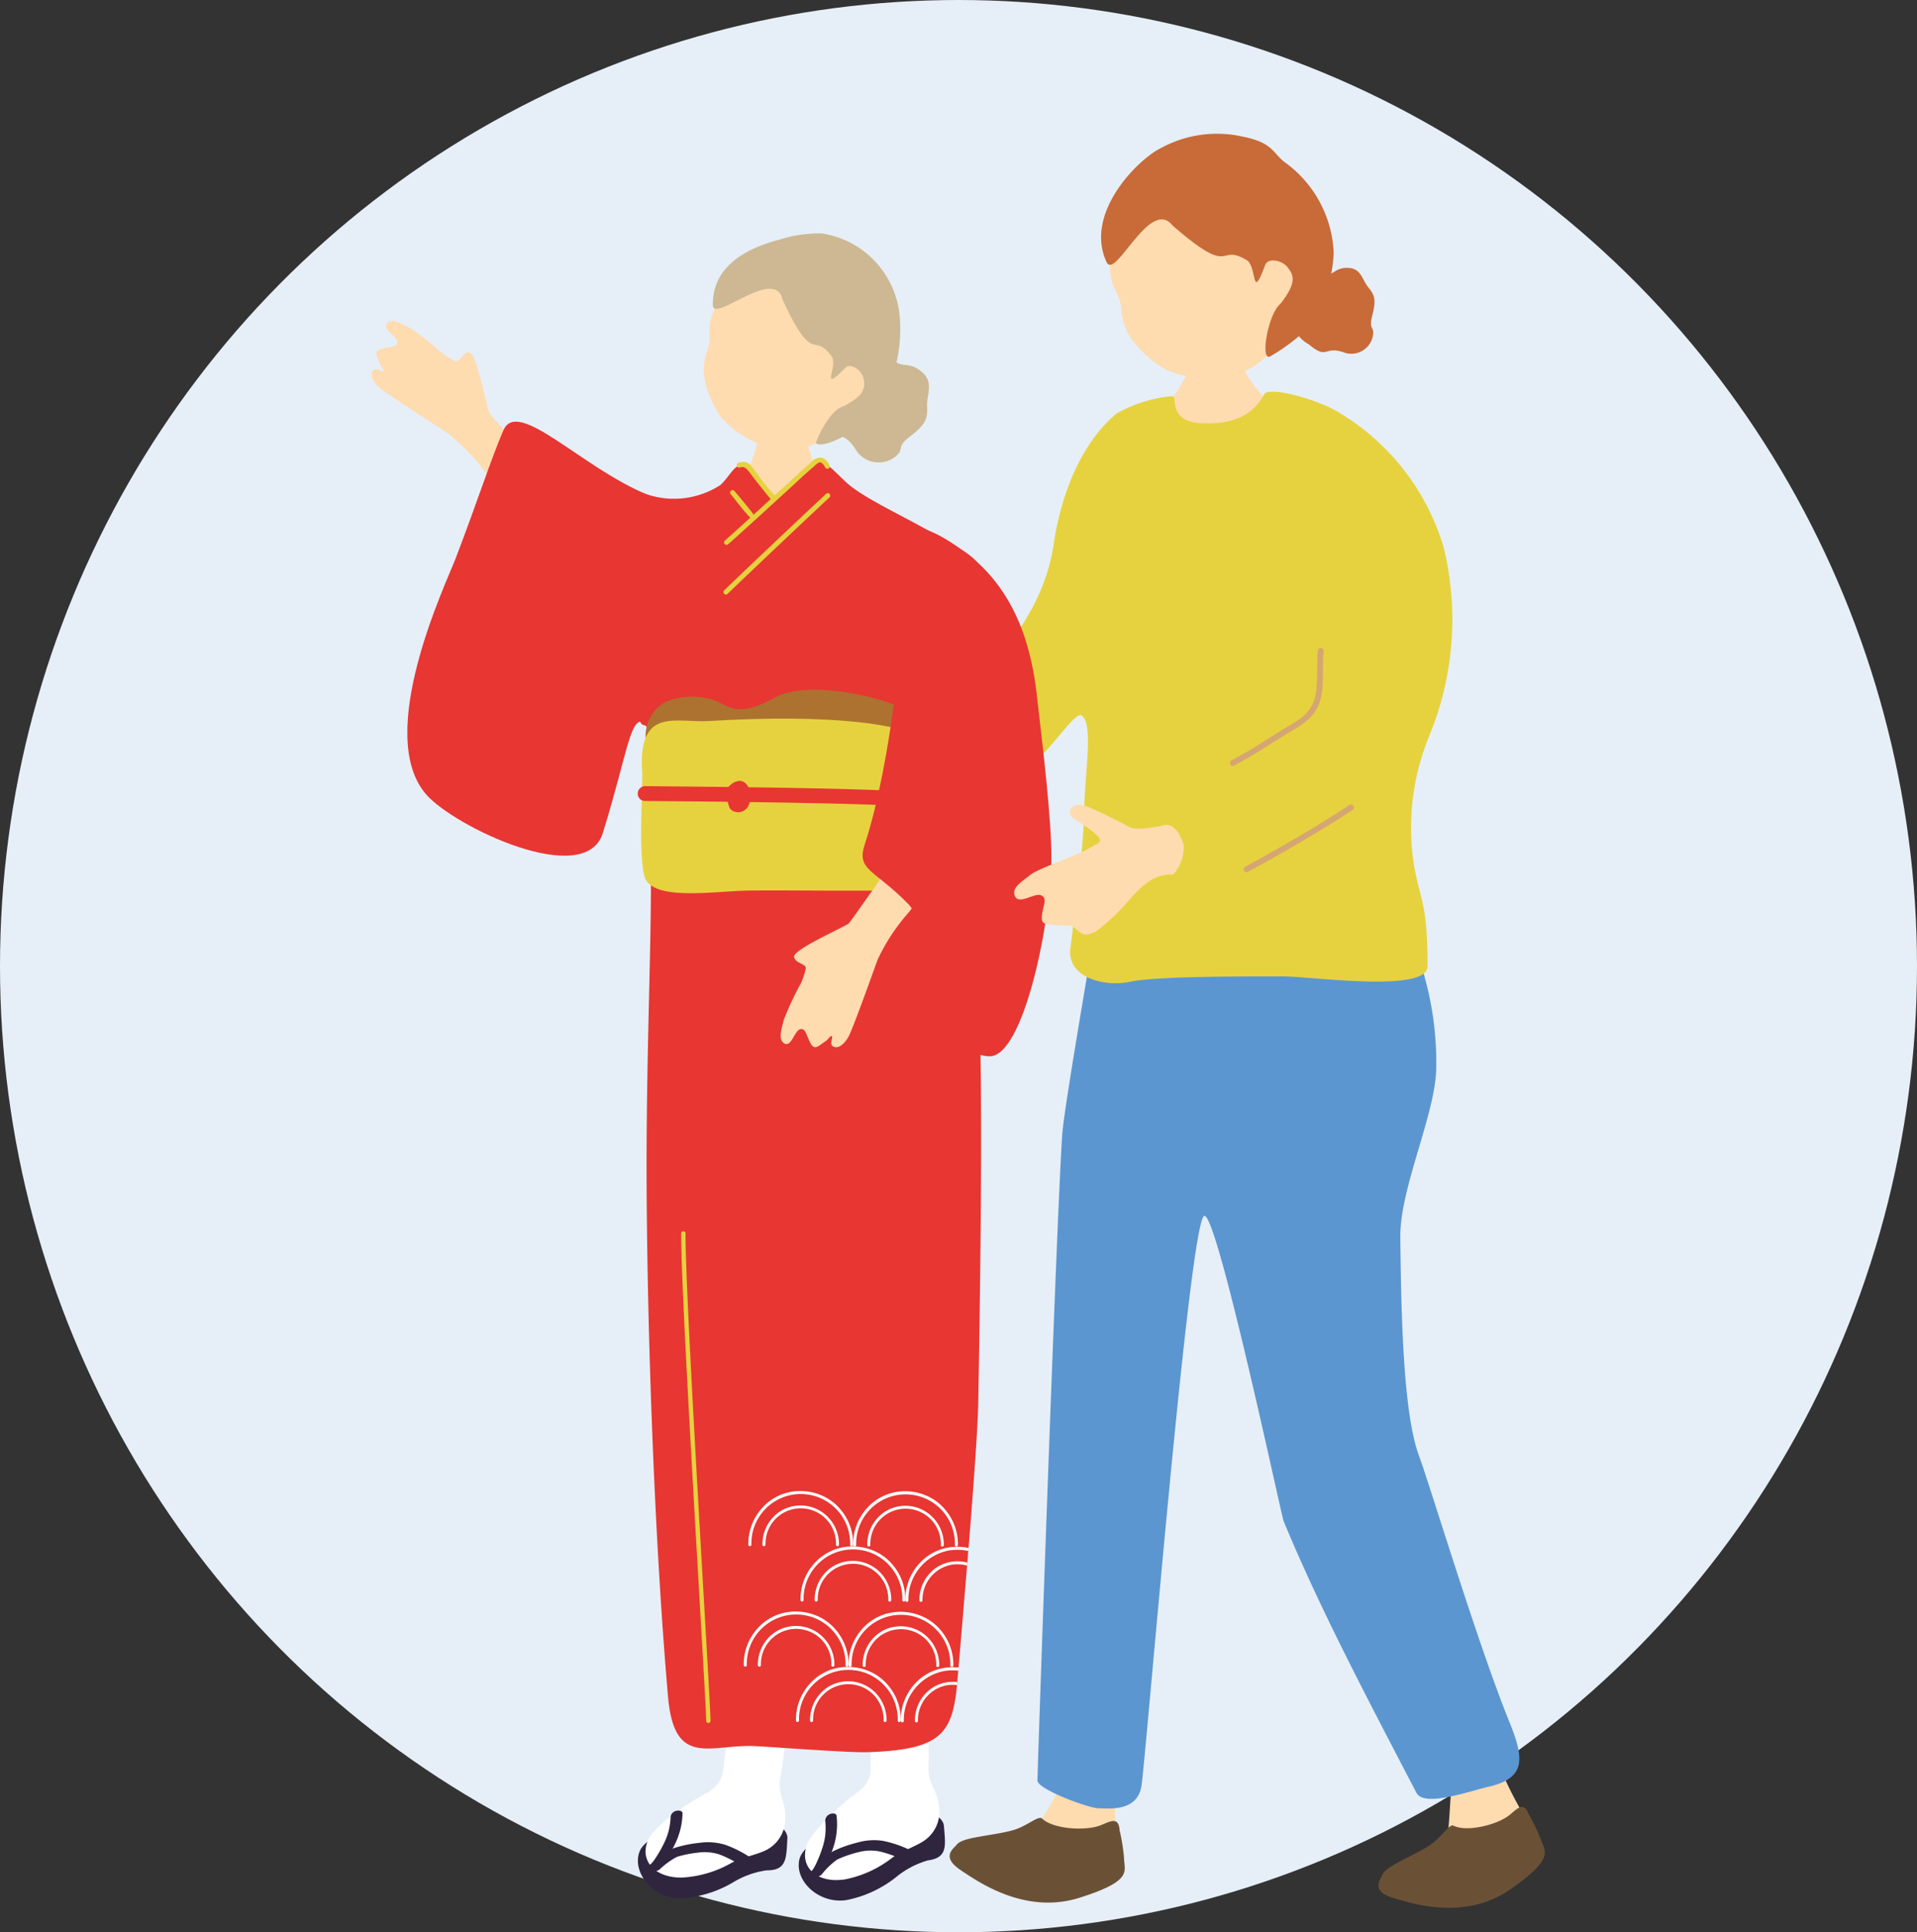 <svg xmlns="http://www.w3.org/2000/svg" width="129" height="130" viewBox="0 0 129 130">
  <rect x="0" y="0" width="129" height="130" fill="#333333" stroke="none"/>
  <g id="グループ_62" data-name="グループ 62" transform="translate(-0.225)">
    <ellipse id="楕円形_28" data-name="楕円形 28" cx="64.5" cy="65" rx="64.5" ry="65" transform="translate(0.225)" fill="#e6eff7"/>
    <g id="グループ_70" data-name="グループ 70" transform="translate(-680.849 -1724.395)">
      <g id="_レイヤー_2-2" transform="translate(732.588 1733.395)">
        <path id="パス_15895" data-name="パス 15895" d="M13.869,170.088c.61-.364.546-1.033.71-3.327.117-1.655-5.376-11.367-9.2-16.719C3.7,147.694,1.9,135.886,1.991,134.319c0,0,6.285-2.259,6.819-.933,1.931,4.842-.681,10.616,1.866,14.437,3.5,5.241,5.54,12.1,6.766,15.857a24.9,24.9,0,0,0,2.2,4.613c1.039,2.7-5.44,4.02-5.769,1.79Z" transform="translate(31.53 -54.939)" fill="#ffdbb0"/>
        <path id="パス_15896" data-name="パス 15896" d="M10.092,192.247c-.323-.769-.7-.358-1.232.088-.8.675-2.887,1.2-3.8.745-.288-.147-.792.775-1.567,1.291C2.311,195.158.5,195.78.263,196.391c-.141.352-.763,1.092.7,1.538s4.929,1.532,7.958-.593,2.259-2.541,2.007-3.351a13.106,13.106,0,0,0-.845-1.737Z" transform="translate(41.239 -79.252)" fill="#6a5136"/>
        <path id="パス_15897" data-name="パス 15897" d="M43.076,167.834c.71-.053.945-.687,2.107-2.676.833-1.432.769-10.968.358-17.529-.5-8.022,1.379-15.692,2.148-17.054,0,0,4.278-.986,4.771.358.188.516.329,7.641-1.191,17.054-.951,5.886-2.025,14.313-2.265,16.461a19.239,19.239,0,0,0,.047,4.331c-.27,2.471-6.314,2.253-5.968-.939Z" transform="translate(-25.394 -53.805)" fill="#ffdbb0"/>
        <path id="パス_15898" data-name="パス 15898" d="M59.612,193.853c-.094-.851-.587-.563-1.244-.293-.992.411-3.21.288-3.973-.44-.241-.229-1.009.511-1.931.775-1.408.4-3.374.452-3.8.968-.241.3-1.08.827.235,1.714s4.413,3.011,8.034,1.866,2.987-1.778,2.981-2.647a13.077,13.077,0,0,0-.317-1.954Z" transform="translate(-35.786 -79.772)" fill="#6a5136"/>
        <path id="パス_15899" data-name="パス 15899" d="M7.256,86.443c-.082.763-2.5,14.46-2.641,16.479-.387,5.522-1.673,42.922-1.673,43.509S6.381,148.3,7.074,148.3s2.641.264,2.881-1.584c.381-2.952,3.239-38.11,4.219-38.274.88-.147,5.182,20.164,5.334,20.54,2.336,5.622,5.123,10.968,8.938,18.275.516.992,3.5-.094,4.824-.4,2.541-.575,2.441-1.878,1.45-4.319-2.165-5.329-5.276-15.7-6.121-18.01-.957-2.635-1.18-8.38-1.238-14.665-.029-3.31,2.371-8.257,2.418-11.361a21.467,21.467,0,0,0-2.717-10.833c-.293-.558-5.287-.458-9.771-.657-5.229-.235-9.982-1.121-10.041-.575Z" transform="translate(15.356 -35.642)" fill="#5b96d0"/>
        <path id="パス_15900" data-name="パス 15900" d="M80.067,75.19c-1.185.493-1.661.651-2.207.475s-1.89-.464-2.705-.628-1.262.106-1.221.558.734.458,1.813.98.452.646.012,1.127-3.028,2.077-3.474,2.641S71.2,81.5,71.617,81.986s1.221-.558,1.684-.469.293.552.352,1.279.475.528,1.221.434.769-.293,1.326.018.71.188,1.2-.141a14.022,14.022,0,0,0,1.9-2.893c.7-1.156,1.2-1.819,2.371-2.06a2.762,2.762,0,0,0,.217-2.124c-.98-1.543-1.626-.921-1.813-.845Z" transform="translate(-71.482 -30.985)" fill="#ffdbb0"/>
        <path id="パス_15901" data-name="パス 15901" d="M32.016,23.28c.17,0,2.406.158,2.623.141a16.557,16.557,0,0,0,.575,2.124,8.2,8.2,0,0,0,2.758,2.964c3.527,2.559-11.308,1.684-8.855.27a9.728,9.728,0,0,0,2.488-3.6c.141-.64.417-1.649.417-1.89Z" transform="translate(-2.99 -9.621)" fill="#ffdbb0"/>
        <path id="パス_15902" data-name="パス 15902" d="M20.581,20.542c1.285,1.074.992.006,2.418.552a1.475,1.475,0,0,0,1.849-1.056c.182-.757-.276-.434-.041-1.373s.276-1.356-.205-1.925-.5-1.309-1.361-1.361-1,.446-1.479.464-1.08-.164-1.344.822-1,1.3-.845,1.878-.235,1.279,1.015,2Z" transform="translate(16.003 -6.354)" fill="#c86b38"/>
        <path id="パス_15903" data-name="パス 15903" d="M40.92,13.366a5.553,5.553,0,0,1-3.838,3.82,7.619,7.619,0,0,1-4.425-.481,7.332,7.332,0,0,1-2.506-2.388,4.613,4.613,0,0,1-.469-1.725c-.111-1.426-1.074-1.209-.651-4.225.129-.915,1.2-5.211,5.17-6.238,3.492-.9,8.31,6.649,6.714,11.238Z" transform="translate(-5.75 -0.851)" fill="#ffdbb0"/>
        <path id="パス_15904" data-name="パス 15904" d="M29.015,6.158c-1.52-1.89-3.844,3.721-4.425,2.482C23.047,5.348,26.714,1.7,28.27.952A7.873,7.873,0,0,1,33.768.2c2.077.411,2.013,1.156,2.876,1.766a7.909,7.909,0,0,1,3.228,6.056,9.942,9.942,0,0,1-1.52,4.836,12.83,12.83,0,0,1-2.746,2.119c-.7.393-.176-2.846.692-3.545,1.168-1.485.833-1.966.475-2.441s-1.32-.675-1.514-.158c-.951,2.565-.516.088-1.256-.34C32,7.326,33.17,9.779,29.009,6.158Z" transform="translate(-1.638 -0.004)" fill="#c86b38"/>
        <path id="パス_15905" data-name="パス 15905" d="M26.191,31.006a9.152,9.152,0,0,1,3.721-1.138c.293.082-.288,1.7,1.878,1.819,3.263.182,3.985-1.5,4.307-1.978s3.509.317,5.094,1.32a15.77,15.77,0,0,1,6.972,9.1,20.555,20.555,0,0,1-.992,12.594A16.208,16.208,0,0,0,46.156,61.5c.411,2.336.9,2.453.9,6.731,0,1.808-7.864.675-9.753.675-3.122,0-8.6,0-10.282.364s-4.26-.27-4-2.265c.3-2.342.9-6.8.933-9.325s.646-5.786-.182-6.326c-.417-.27-1.813,1.966-3.474,3.5-2.377,2.195-4.665,4.572-5.845,5.352-1.238.822-4.671-3.609-3.691-4.859,1.238-1.567,4.783-5.106,5.546-5.88C18,47.743,21.233,44.4,21.9,39.826c.147-1.015.927-6.062,4.266-8.82Z" transform="translate(-2.506 -12.217)" fill="#e6d23e"/>
        <path id="パス_15907" data-name="パス 15907" d="M25.551,66.9a.193.193,0,0,0,.112-.023c.886-.469,1.514-.863,2.306-1.361.522-.329,1.127-.71,1.942-1.2,1.7-1.015,1.714-2.171,1.731-3.768,0-.434.012-.88.047-1.373a.2.2,0,0,0-.182-.211.2.2,0,0,0-.211.182c-.041.511-.041.98-.047,1.4-.018,1.526-.029,2.529-1.538,3.433-.816.487-1.42.869-1.948,1.2-.781.493-1.4.886-2.277,1.344a.2.2,0,0,0-.082.27.2.2,0,0,0,.158.106Z" transform="translate(5.869 -24.366)" fill="#d6a672"/>
        <path id="パス_15908" data-name="パス 15908" d="M22.056,81.446a.212.212,0,0,0,.117-.023c1.643-.88,4.883-2.723,7.06-4.178a.2.2,0,0,0-.223-.329c-2.165,1.45-5.387,3.28-7.025,4.161a.2.2,0,0,0-.082.27.207.207,0,0,0,.153.106Z" transform="translate(10.291 -31.766)" fill="#d6a672"/>
      </g>
      <g id="_レイヤー_2-2-2" data-name="_レイヤー_2-2" transform="translate(706.074 1740.088)">
        <path id="パス_16354" data-name="パス 16354" d="M3.046,1.2C1.97,2.5.029,4.194,0,5.238-.04,6.767,2,7.929,3.752,7.183A7.746,7.746,0,0,0,6.589,4.9,5.963,5.963,0,0,1,8.4,3.277c1.28-.5.909-1.272.489-2.516S4.123-.107,3.046,1.2Z" transform="translate(20.029 103.953) rotate(22)" fill="#2f253f"/>
        <path id="パス_16355" data-name="パス 16355" d="M6,.273C5.855-.355,5.117.261,3.5.518,2.769.636,2.21.881,2.545,2.5s.889,2.145-.155,3.408S.029,9.227,0,10.238c-.037,1.476,1.374,2.181,3.07,1.46A7.518,7.518,0,0,0,5.815,9.492C6.4,8.852,7.1,8.428,7.568,7.922a2.338,2.338,0,0,0,.473-2.43C7.633,4.289,6.915,4.171,6.679,3S6.324,1.655,6,.269Z" transform="translate(22.44 98.629) rotate(22)" fill="#fff"/>
        <path id="パス_16356" data-name="パス 16356" d="M.672,3.214a5.16,5.16,0,0,1,.767-1.231,7.505,7.505,0,0,1,1.215-.8A3.221,3.221,0,0,1,4.04.759a7.713,7.713,0,0,1,1.5.126c.387.057.766-.685.277-.758A7.59,7.59,0,0,0,4.126.013,4.024,4.024,0,0,0,2.462.555a8.217,8.217,0,0,0-1.427.954A6.269,6.269,0,0,0,.073,2.973a.322.322,0,0,0,.073.481c.2.09.42-.086.522-.236h0Z" transform="translate(19.96 106.856) rotate(22)" fill="#2f253f"/>
        <path id="パス_16357" data-name="パス 16357" d="M.575,4.557a2.436,2.436,0,0,0,.473-1.133,9,9,0,0,0,.159-1.1A4.944,4.944,0,0,0,.914.109C.836-.083.559.019.449.109A.486.486,0,0,0,.262.643,4.187,4.187,0,0,1,.506,2.478a8.218,8.218,0,0,1-.122.946,3.745,3.745,0,0,1-.094.424,1.6,1.6,0,0,1-.061.183.864.864,0,0,1-.045.086c-.061.106.029-.024-.049.065-.106.126-.212.383-.057.514s.391-.02.5-.143h0Z" transform="translate(20.122 105.868) rotate(22)" fill="#2f253f"/>
        <path id="パス_16313" data-name="パス 16313" d="M3.046,1.2C1.97,2.5.029,4.194,0,5.238-.04,6.767,2,7.929,3.752,7.183A7.746,7.746,0,0,0,6.589,4.9,5.963,5.963,0,0,1,8.4,3.277c1.28-.5.909-1.272.489-2.516S4.123-.107,3.046,1.2Z" transform="translate(30.077 104.259) rotate(14)" fill="#2f253f"/>
        <path id="パス_16316" data-name="パス 16316" d="M6,.273C5.855-.355,5.117.261,3.5.518,2.769.636,2.21.881,2.545,2.5s.889,2.145-.155,3.408S.029,9.227,0,10.238c-.037,1.476,1.374,2.181,3.07,1.46A7.518,7.518,0,0,0,5.815,9.492C6.4,8.852,7.1,8.428,7.568,7.922a2.338,2.338,0,0,0,.473-2.43C7.633,4.289,6.915,4.171,6.679,3S6.324,1.655,6,.269Z" transform="translate(31.723 98.652) rotate(14)" fill="#fff"/>
        <path id="パス_16317" data-name="パス 16317" d="M.672,3.214a5.16,5.16,0,0,1,.767-1.231,7.505,7.505,0,0,1,1.215-.8A3.221,3.221,0,0,1,4.04.759a7.713,7.713,0,0,1,1.5.126c.387.057.766-.685.277-.758A7.59,7.59,0,0,0,4.126.013,4.024,4.024,0,0,0,2.462.555a8.217,8.217,0,0,0-1.427.954A6.269,6.269,0,0,0,.073,2.973a.322.322,0,0,0,.073.481c.2.09.42-.086.522-.236h0Z" transform="translate(30.413 107.144) rotate(14)" fill="#2f253f"/>
        <path id="パス_16318" data-name="パス 16318" d="M.575,4.557a2.436,2.436,0,0,0,.473-1.133,9,9,0,0,0,.159-1.1A4.944,4.944,0,0,0,.914.109C.836-.083.559.019.449.109A.486.486,0,0,0,.262.643,4.187,4.187,0,0,1,.506,2.478a8.218,8.218,0,0,1-.122.946,3.745,3.745,0,0,1-.094.424,1.6,1.6,0,0,1-.061.183.864.864,0,0,1-.045.086c-.061.106.029-.024-.049.065-.106.126-.212.383-.057.514s.391-.02.5-.143h0Z" transform="translate(30.435 106.143) rotate(14)" fill="#2f253f"/>
        <path id="パス_16319" data-name="パス 16319" d="M9.782,27.48a24.782,24.782,0,0,0-2.026-2.65A13.1,13.1,0,0,0,5.11,22.037C4.38,21.56.857,19.3.454,18.914s-.628-.864-.326-1.138c.2-.175.563.159.665.1.086-.069-.143-.257-.241-.518C.335,16.8.095,16.509.7,16.354s1.032-.086,1.027-.457-1.048-.848-.7-1.239.962.016,1.525.285a19.071,19.071,0,0,1,2.2,1.725,6.276,6.276,0,0,0,.848.514c.342.151.485-.612.97-.579S7.7,20.109,7.915,20.683c.053.139,4.057,4.5,4.428,5.1.457.742-2.438,2.438-2.556,1.7Z" transform="translate(0.012 -8.587)" fill="#ffdbb0"/>
        <path id="パス_16320" data-name="パス 16320" d="M25.632,42.6c.073,2.01-2.043,9.944-3.661,8.8-1.064-.75-1.17,1.733-2.915,7.367-1.178,3.8-9.973-.416-11.868-2.569-3.555-4.032,1.3-14.176,1.961-15.9,1.5-3.922,2.373-6.67,3.217-8.623.954-2.218,5.28,2.524,9.651,4.314,3.074,1.26,3.506,3.36,3.62,6.609Z" transform="translate(-3.489 -18.42)" fill="#e83632"/>
        <path id="パス_16321" data-name="パス 16321" d="M74.914,23.967c.457,2.022.958.775,1.937,2.4a1.808,1.808,0,0,0,2.573.42c.73-.579.049-.628.966-1.341s1.264-1.08,1.211-2,.477-1.635-.318-2.353-1.292-.347-1.778-.7-.93-.995-1.912-.253-1.924.469-2.2,1.138-1.17,1.04-.481,2.687Z" transform="translate(-44.212 -11.728)" fill="#cdb893"/>
        <path id="パス_16322" data-name="パス 16322" d="M61.405,28.19c-.151.008-2.108.257-2.3.245-.057.342-.318,1.566-.408,2.01-.921,4.623-4,4.9-3.47,7.95.481,2.785,8.639,1.138,9.361-1.256.64-2.12-2.177-3-2.736-7.2-.082-.6-.444-1.525-.453-1.749Z" transform="translate(-32.673 -16.697)" fill="#ffdbb0"/>
        <path id="パス_16323" data-name="パス 16323" d="M64.241,13.667a5.139,5.139,0,0,1-4.689,1.757,7.075,7.075,0,0,1-3.547-2.087,6.791,6.791,0,0,1-1.2-2.968,4.219,4.219,0,0,1,.265-1.635c.448-1.248-.444-1.431,1.06-3.808.457-.722,2.993-3.938,6.735-3.29,3.286.571,4.473,8.77,1.382,12.032Z" transform="translate(-32.451 -0.918)" fill="#ffdbb0"/>
        <path id="パス_16324" data-name="パス 16324" d="M61,4.415c-.559-2.173-4.66,1.672-4.676.408C56.279,2.1,58.814.942,60.8.432a8.669,8.669,0,0,1,2.85-.42,6.194,6.194,0,0,1,5.264,5.859,9.662,9.662,0,0,1-.791,4.477c-.8,2.5-4.3,4.277-4.86,3.775-.049-.041.852-2.23,1.863-2.487,1.549-.807,1.451-1.337,1.333-1.875s-.856-1.072-1.215-.713c-1.778,1.8-.469-.122-.93-.766-1.252-1.745-1.191.771-3.323-3.865Z" transform="translate(-33.352 0)" fill="#cdb893"/>
        <path id="パス_16325" data-name="パス 16325" d="M65.8,71.358c.546,4.416.253,22.265.13,29.5-.029,1.606-.3,5.386-.652,9.765a1.8,1.8,0,0,1-.02.208c-.02.257-.041.514-.061.775,0,.069-.012.139-.02.208-.183,2.238-.379,4.591-.575,6.862,0,.069-.012.139-.02.208-.02.241-.041.477-.061.713,0,.016,0,.033,0,.049,0,.069-.012.139-.02.208-.322,3.339-1.162,4.346-5.985,4.517-1.231.045-6.4-.351-7.592-.408-3.037-.147-5.451,1.509-5.871-3.331-1.007-11.6-1.419-26.11-1.443-34.994-.024-9.573.457-17.907.232-23-.135-3.152.412-7.306-.432-7.371-1.227-.094-1.566-16.056.216-15.522a5.748,5.748,0,0,0,4.954-.628c.669-.6,1.032-1.68,1.814-1.276.359.183,1.464,1.981,1.806,2.063.4.094,2.785-2.516,2.976-2.459.783.232,1.5,1.28,2.344,1.88,1.672,1.2,4.028,2.149,7.38,4.208,4.146,2.54.428,8.236.387,11.73-.049,4.326.285,14.233.514,16.088Z" transform="translate(-25.1 -22.18)" fill="#e83632"/>
        <path id="パス_16326" data-name="パス 16326" d="M58.285,42.88a.171.171,0,0,1-.065-.045.166.166,0,0,1,.012-.232c1.04-.921,3.152-2.858,4.289-3.9l.648-.6c.257-.236.534-.477.779-.681.029-.024.057-.053.09-.086a.831.831,0,0,1,.669-.322c.212.033.4.2.567.51a.163.163,0,0,1-.065.224.166.166,0,0,1-.224-.065c-.114-.208-.228-.326-.326-.342-.126-.02-.273.122-.391.232-.037.037-.073.069-.106.1-.241.2-.514.44-.766.673l-.648.6c-1.138,1.04-3.249,2.976-4.293,3.9A.169.169,0,0,1,58.285,42.88Z" transform="translate(-34.453 -21.924)" fill="#e6d23e"/>
        <path id="パス_16327" data-name="パス 16327" d="M60.4,44.105c-.493-.542-.942-1.158-1.17-1.423a.165.165,0,1,1,.249-.216c.232.269.722.852,1.178,1.431.163.212.192.314.094.4-.065.053-.159.02-.347-.188Z" transform="translate(-35.052 -25.118)" fill="#e6d23e"/>
        <path id="パス_16328" data-name="パス 16328" d="M62.529,40.207c-.163-.188-1.027-1.276-1.027-1.276-.51-.673-.652-.954-1.019-.824a.162.162,0,0,1-.208-.1.159.159,0,0,1,.1-.208c.64-.228.84.147,1.276.742.065.09.245.338.416.567.306.4.587.681.73.856.241.3-.1.436-.261.245Z" transform="translate(-35.689 -22.349)" fill="#e6d23e"/>
        <path id="パス_16329" data-name="パス 16329" d="M58.195,49.7a.125.125,0,0,1-.061-.041.17.17,0,0,1,0-.232c1.2-1.162,5.092-4.848,6.858-6.491a.164.164,0,1,1,.224.241c-1.765,1.643-5.651,5.325-6.854,6.487a.167.167,0,0,1-.171.037Z" transform="translate(-34.4 -25.405)" fill="#e6d23e"/>
        <path id="パス_16330" data-name="パス 16330" d="M52.942,197.772h-.008a.149.149,0,0,1-.151-.143c-.012-.677-.216-4.171-.473-8.6-.518-8.97-1.231-21.25-1.211-24.194a.147.147,0,0,1,.294,0c-.02,2.931.718,15.713,1.207,24.173.257,4.432.461,7.93.473,8.611a.151.151,0,0,1-.135.151Z" transform="translate(-30.26 -97.544)" fill="#e6d23e"/>
        <path id="パス_16331" data-name="パス 16331" d="M45.237,78.691a2.641,2.641,0,0,1,1.276-2.516,4.616,4.616,0,0,1,3.665-.012c1.089.652,1.859.709,3.747-.31,2.369-1.276,7.469.082,8.57.726,1.133.66,1.48,1.239,1.223,3.025s-.583,2.707-2.9,2.516-13.189-.42-14.351-.775S45.2,80.02,45.233,78.687Z" transform="translate(-26.783 -44.614)" fill="#ad722f"/>
        <path id="パス_16332" data-name="パス 16332" d="M44.539,83.519c-.216-4.236,2.316-3.131,4.509-3.266,8.215-.51,13.442.253,14.229,1.235s.526,3.645.632,6.324.669,3.722-1.647,3.816-8.207-.008-10.592.033-6.625.775-7-1.064-.061-5.891-.122-7.074Z" transform="translate(-26.337 -47.437)" fill="#e6d23e"/>
        <path id="パス_16333" data-name="パス 16333" d="M63.121,92.718a.377.377,0,0,1-.114-.012c-1.3-.322-13.516-.432-17.532-.469L44.4,92.229a.488.488,0,0,1-.469-.506.5.5,0,0,1,.477-.493l1.072.012c7.608.069,16.5.188,17.74.5a.5.5,0,0,1,.351.6.48.48,0,0,1-.453.387Z" transform="translate(-26.014 -54.034)" fill="#e83632"/>
        <path id="パス_16334" data-name="パス 16334" d="M58.735,90.81c.66-.746,1.476-.526,1.5.628s-1.052,1.244-1.374.775a2.234,2.234,0,0,1-.13-1.4Z" transform="translate(-34.749 -53.528)" fill="#e83632"/>
        <path id="パス_16335" data-name="パス 16335" d="M78.289,102.479a25.1,25.1,0,0,0-2.124,2.573,13.082,13.082,0,0,0-2.12,3.209c-.3.819-1.7,4.762-1.99,5.239s-.7.807-1.036.575c-.216-.151.029-.583-.049-.669-.09-.069-.22.2-.448.351-.5.338-.73.64-1.015.082s-.314-.987-.677-.9-.591,1.211-1.048.962-.2-.942-.065-1.549a19.608,19.608,0,0,1,1.182-2.532,6.084,6.084,0,0,0,.31-.942c.069-.367-.705-.334-.783-.811s3.16-1.9,3.669-2.234c.122-.082,3.466-4.97,3.967-5.467.62-.612,2.927,1.822,2.23,2.108Z" transform="translate(-39.988 -59.388)" fill="#ffdbb0"/>
        <path id="パス_16336" data-name="パス 16336" d="M92.76,59.845c.465,3.971.979,8.3.987,10.976.008,4.187-1.859,13.446-4.183,13.369-3.71-.122-3.629-8.387-5.463-10.262-2.3-2.348-3.49-2.242-2.911-4,1.827-5.549,2.764-15.4,2.54-17.519-.253-2.4-.787-5.745,4.073-2.238,3.531,2.548,4.583,6.442,4.962,9.667Z" transform="translate(-47.997 -28.818)" fill="#e83632"/>
        <path id="パス_16337" data-name="パス 16337" d="M70.142,240.275a.1.1,0,0,1-.1-.1,3.592,3.592,0,0,1,.86-2.389,3.407,3.407,0,0,1,2.006-1.162,3.649,3.649,0,0,1,2.018.22,3.38,3.38,0,0,1,1.366,1.023,3.557,3.557,0,0,1,.8,2.316.1.1,0,0,1-.2-.008,3.324,3.324,0,1,0-6.646,0,.1.1,0,0,1-.1.1Z" transform="translate(-41.479 -140.116)" fill="#fff"/>
        <path id="パス_16338" data-name="パス 16338" d="M72.472,241.7a.1.1,0,0,1-.1-.1A2.63,2.63,0,0,1,73,239.85,2.481,2.481,0,0,1,74.461,239a2.571,2.571,0,0,1,2.471.909,2.625,2.625,0,0,1,.587,1.692.1.1,0,0,1-.2-.008,2.374,2.374,0,1,0-4.746,0,.1.1,0,0,1-.1.1h0Z" transform="translate(-42.859 -141.535)" fill="#fff"/>
        <path id="パス_16339" data-name="パス 16339" d="M91.23,236.656c0,.069-.012.139-.02.208a3.262,3.262,0,0,0-.97.029,3.347,3.347,0,0,0-2.695,3.347.1.1,0,0,1-.1.1.107.107,0,0,1-.106-.1v-.082a3.618,3.618,0,0,1,.86-2.308,3.389,3.389,0,0,1,2.006-1.162,3.757,3.757,0,0,1,1.023-.033Z" transform="translate(-51.726 -140.158)" fill="#fff"/>
        <path id="パス_16340" data-name="パス 16340" d="M92.524,239.042c0,.069-.012.139-.02.208a2.455,2.455,0,0,0-.709.016,2.385,2.385,0,0,0-1.92,2.389.107.107,0,0,1-.1.106.1.1,0,0,1-.1-.1,2.629,2.629,0,0,1,.624-1.741,2.47,2.47,0,0,1,1.468-.848,2.664,2.664,0,0,1,.758-.024Z" transform="translate(-53.106 -141.574)" fill="#fff"/>
        <path id="パス_16341" data-name="パス 16341" d="M78.822,231.185a.1.1,0,0,1-.1-.1,3.593,3.593,0,0,1,.86-2.389,3.407,3.407,0,0,1,2.006-1.162,3.649,3.649,0,0,1,2.018.22,3.38,3.38,0,0,1,1.366,1.023,3.557,3.557,0,0,1,.8,2.316.1.1,0,1,1-.2-.008,3.324,3.324,0,1,0-6.646,0,.1.1,0,0,1-.1.1Z" transform="translate(-46.62 -134.732)" fill="#fff"/>
        <path id="パス_16342" data-name="パス 16342" d="M81.152,232.607a.1.1,0,0,1-.1-.1,2.63,2.63,0,0,1,.628-1.745,2.481,2.481,0,0,1,1.464-.848,2.571,2.571,0,0,1,2.471.909,2.625,2.625,0,0,1,.587,1.692.1.1,0,1,1-.2-.008,2.374,2.374,0,1,0-4.746,0,.1.1,0,0,1-.1.1h0Z" transform="translate(-48 -136.151)" fill="#fff"/>
        <path id="パス_16343" data-name="パス 16343" d="M61.522,231.135a.1.1,0,0,1-.1-.1,3.572,3.572,0,0,1,.86-2.389,3.407,3.407,0,0,1,2.006-1.162,3.65,3.65,0,0,1,2.018.22,3.38,3.38,0,0,1,1.366,1.023,3.557,3.557,0,0,1,.8,2.316.1.1,0,0,1-.2-.008,3.324,3.324,0,1,0-6.646,0,.1.1,0,0,1-.1.1h0Z" transform="translate(-36.373 -134.703)" fill="#fff"/>
        <path id="パス_16344" data-name="パス 16344" d="M63.852,232.557a.1.1,0,0,1-.1-.1,2.63,2.63,0,0,1,.628-1.745,2.481,2.481,0,0,1,1.464-.848,2.571,2.571,0,0,1,2.471.909,2.625,2.625,0,0,1,.587,1.692.1.1,0,1,1-.2-.008,2.374,2.374,0,1,0-4.746,0,.1.1,0,0,1-.1.1h0Z" transform="translate(-37.753 -136.121)" fill="#fff"/>
        <path id="パス_16345" data-name="パス 16345" d="M70.9,220.395a.1.1,0,0,1-.1-.1,3.572,3.572,0,0,1,.86-2.389,3.419,3.419,0,0,1,2.006-1.162,3.649,3.649,0,0,1,2.018.22,3.38,3.38,0,0,1,1.366,1.023,3.557,3.557,0,0,1,.8,2.316.1.1,0,0,1-.2-.008,3.324,3.324,0,1,0-6.646,0,.1.1,0,0,1-.1.1h0Z" transform="translate(-41.929 -128.342)" fill="#fff"/>
        <path id="パス_16346" data-name="パス 16346" d="M73.232,221.817a.1.1,0,0,1-.1-.1,2.63,2.63,0,0,1,.628-1.745,2.481,2.481,0,0,1,1.464-.848,2.571,2.571,0,0,1,2.471.909,2.625,2.625,0,0,1,.587,1.692.1.1,0,1,1-.2-.008,2.374,2.374,0,1,0-4.746,0,.1.1,0,0,1-.1.1h0Z" transform="translate(-43.309 -129.76)" fill="#fff"/>
        <path id="パス_16347" data-name="パス 16347" d="M92.352,216.819a1.793,1.793,0,0,1-.02.208A3.456,3.456,0,0,0,91,217a3.343,3.343,0,0,0-2.695,3.347.106.106,0,0,1-.1.106.1.1,0,0,1-.106-.1v-.082a3.588,3.588,0,0,1,.86-2.308,3.4,3.4,0,0,1,2.006-1.162,3.685,3.685,0,0,1,1.386.02Z" transform="translate(-52.176 -128.374)" fill="#fff"/>
        <path id="パス_16348" data-name="パス 16348" d="M93.645,219.223c0,.069-.012.139-.02.208a2.473,2.473,0,0,0-1.076-.053,2.4,2.4,0,0,0-1.924,2.389.1.1,0,0,1-.1.106.107.107,0,0,1-.106-.1,2.633,2.633,0,0,1,.628-1.741,2.493,2.493,0,0,1,1.464-.848,2.657,2.657,0,0,1,1.129.045Z" transform="translate(-53.55 -129.795)" fill="#fff"/>
        <path id="パス_16349" data-name="パス 16349" d="M79.582,211.3a.1.1,0,0,1-.1-.1,3.592,3.592,0,0,1,.86-2.389,3.407,3.407,0,0,1,2.006-1.162,3.649,3.649,0,0,1,2.018.22A3.38,3.38,0,0,1,85.73,208.9a3.557,3.557,0,0,1,.8,2.316.1.1,0,0,1-.2-.008,3.324,3.324,0,1,0-6.646,0,.1.1,0,0,1-.1.1h0Z" transform="translate(-47.07 -122.958)" fill="#fff"/>
        <path id="パス_16350" data-name="パス 16350" d="M81.912,212.727a.1.1,0,0,1-.1-.1,2.63,2.63,0,0,1,.628-1.745,2.481,2.481,0,0,1,1.464-.848,2.571,2.571,0,0,1,2.471.909,2.625,2.625,0,0,1,.587,1.692.1.1,0,1,1-.2-.008,2.374,2.374,0,1,0-4.746,0,.1.1,0,0,1-.1.1h0Z" transform="translate(-48.45 -124.376)" fill="#fff"/>
        <path id="パス_16351" data-name="パス 16351" d="M62.282,211.255a.1.1,0,0,1-.1-.1,3.593,3.593,0,0,1,.86-2.389,3.407,3.407,0,0,1,2.006-1.162,3.649,3.649,0,0,1,2.018.22,3.38,3.38,0,0,1,1.366,1.023,3.557,3.557,0,0,1,.8,2.316.1.1,0,1,1-.2-.008,3.324,3.324,0,1,0-6.646,0,.1.1,0,0,1-.1.1Z" transform="translate(-36.824 -122.928)" fill="#fff"/>
        <path id="パス_16352" data-name="パス 16352" d="M64.612,212.677a.1.1,0,0,1-.1-.1,2.63,2.63,0,0,1,.628-1.745,2.481,2.481,0,0,1,1.464-.848,2.571,2.571,0,0,1,2.471.909,2.622,2.622,0,0,1,.587,1.688.1.1,0,0,1-.2-.008,2.374,2.374,0,1,0-4.746,0,.1.1,0,0,1-.1.1h0Z" transform="translate(-38.204 -124.347)" fill="#fff"/>
      </g>
      <path id="パス_16353" data-name="パス 16353" d="M51.259,78.371c-1.262.217-1.766.264-2.259-.035s-1.737-.88-2.494-1.215-1.256-.182-1.315.27.61.61,1.543,1.361.3.728-.241,1.1-3.415,1.344-3.979,1.8-1.315.88-1.021,1.45,1.315-.27,1.749-.076.158.6.059,1.326.346.622,1.092.692.816-.117,1.285.317.651.34,1.2.135A13.941,13.941,0,0,0,49.37,83.1c.939-.968,1.579-1.5,2.776-1.479a2.775,2.775,0,0,0,.692-2.025c-.61-1.725-1.379-1.262-1.579-1.227Z" transform="translate(707.89 1701.605)" fill="#ffdbb0"/>
    </g>
  </g>
</svg>
